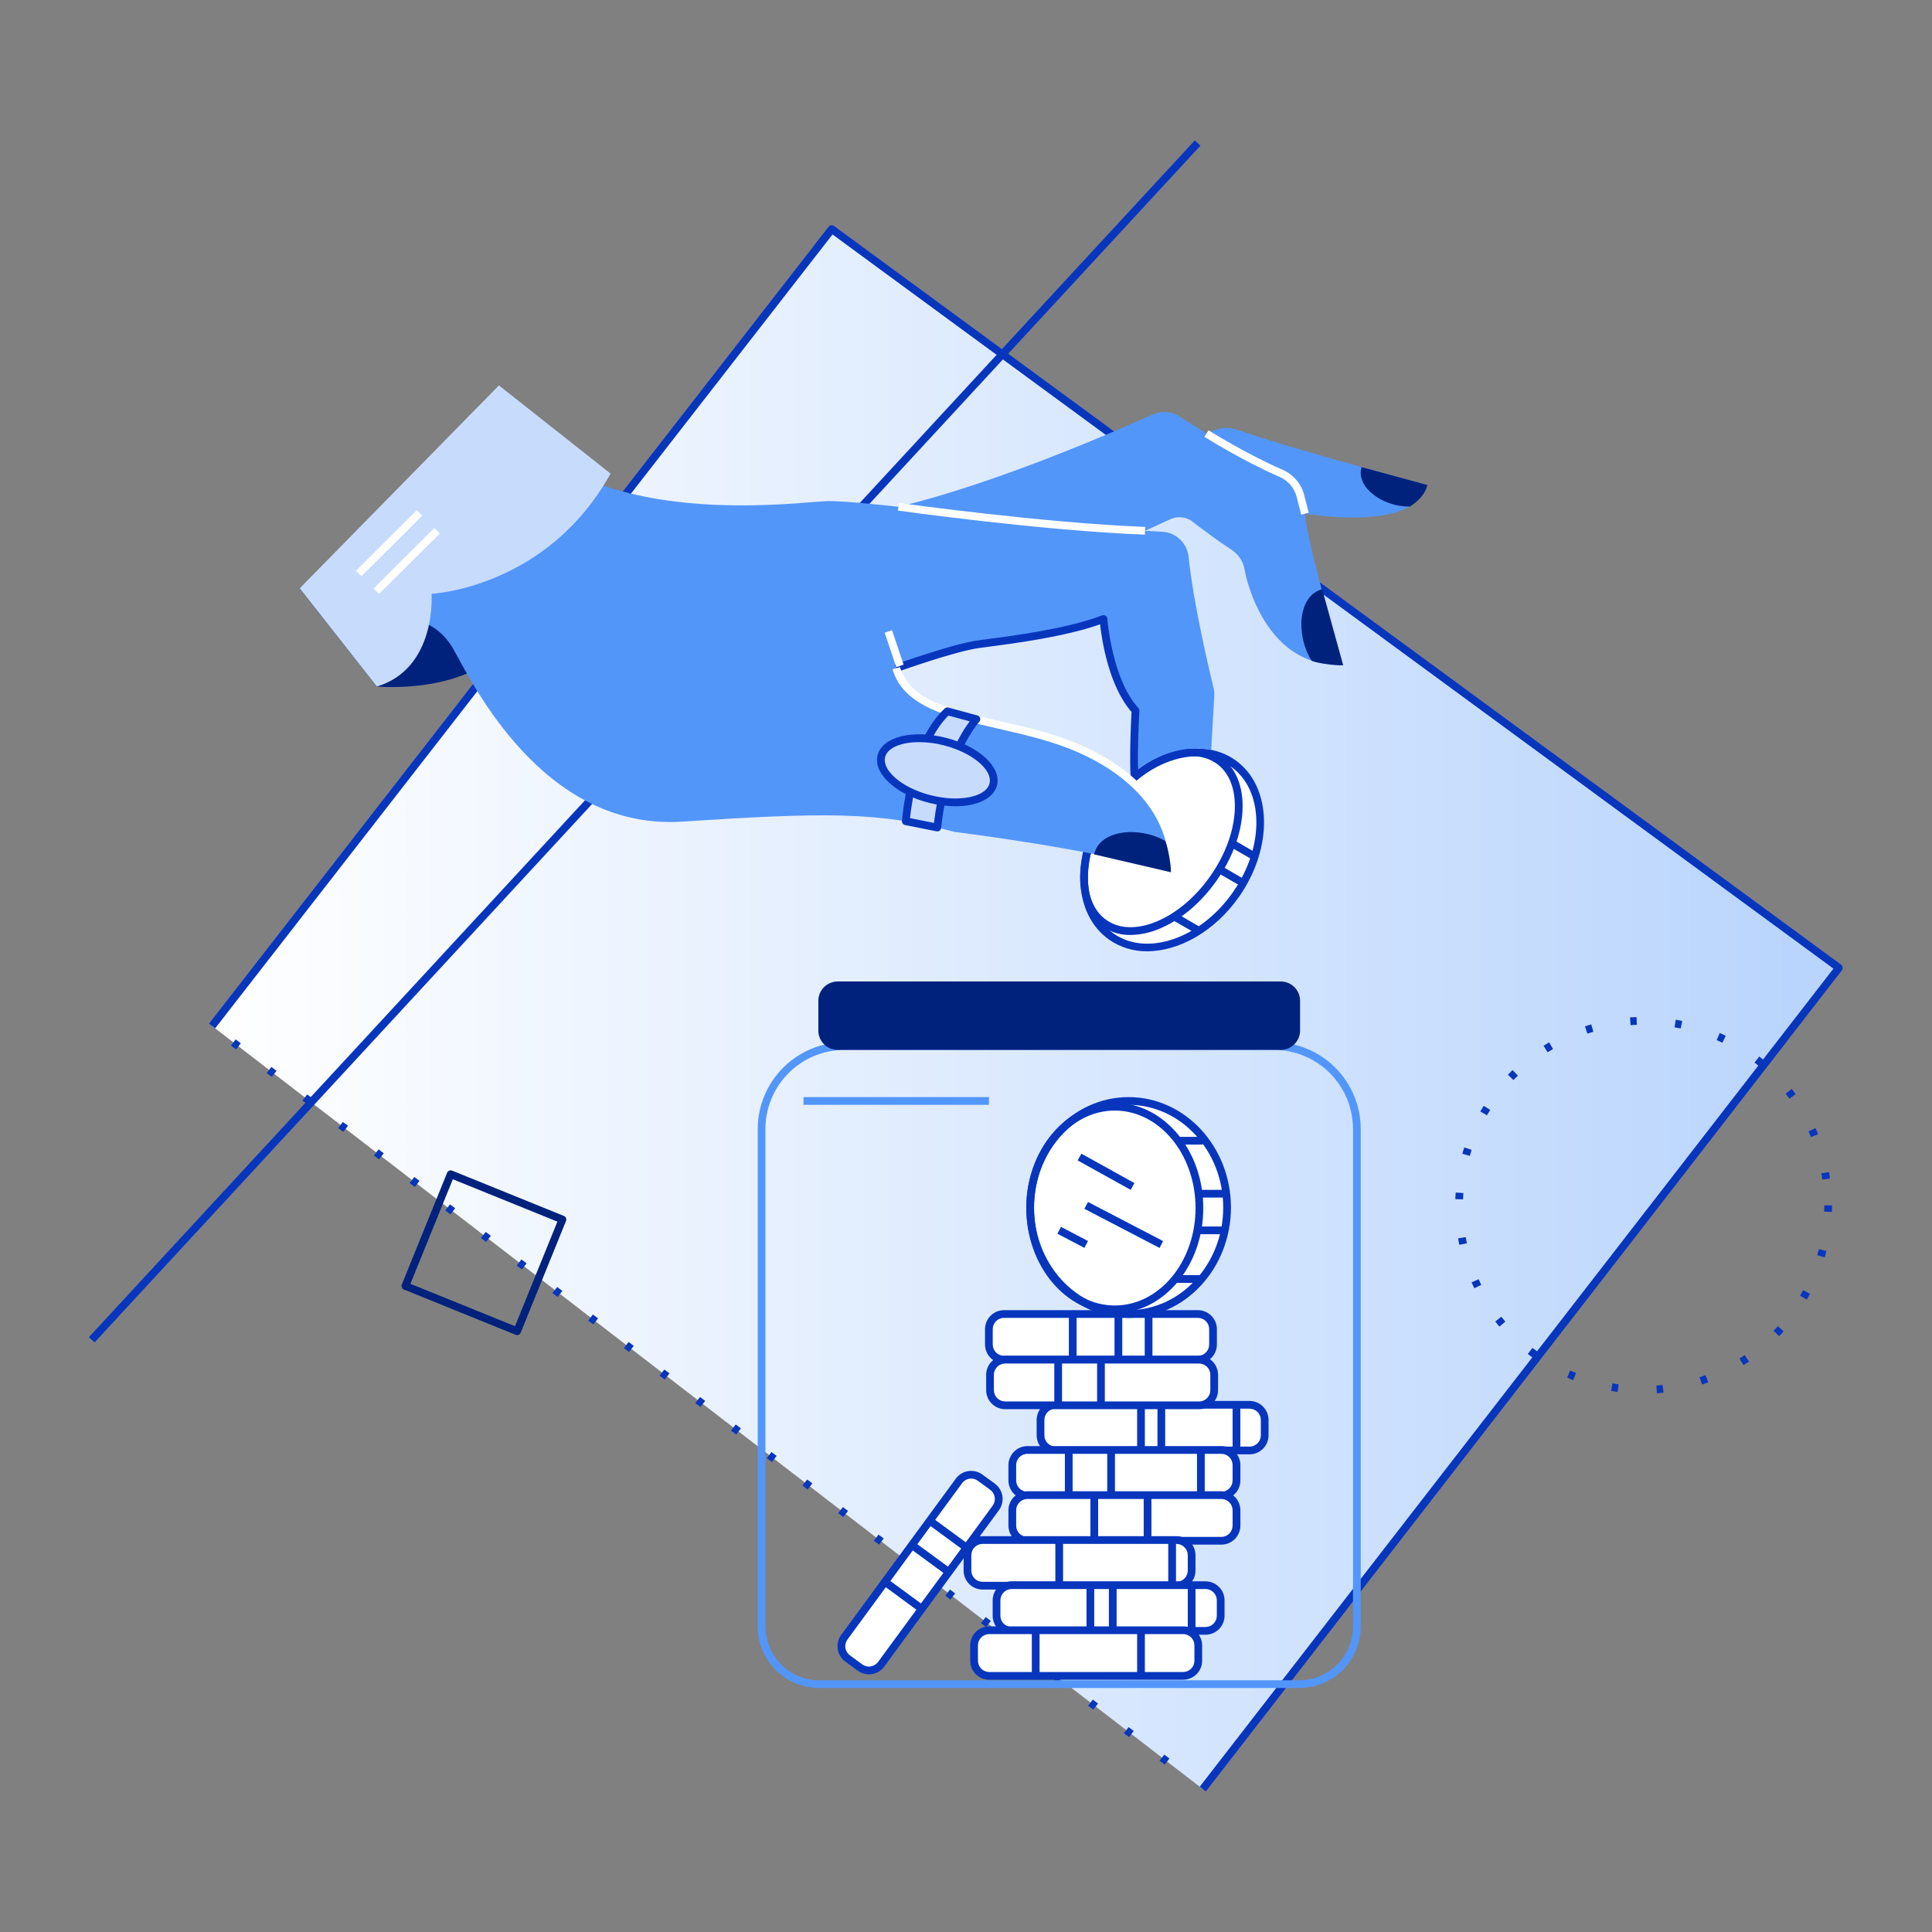 <?xml version="1.0" encoding="UTF-8"?> <svg xmlns="http://www.w3.org/2000/svg" width="1500" height="1500" viewBox="0 0 1500 1500" fill="none"><rect x="0" y="0" width="1500" height="1500" fill="#808080" stroke="none"/> <path d="M933.847 1389.01L164.677 796.572L645.727 177.862L1427.69 751.442L933.847 1389.01Z" fill="url(#paint0_linear_2901_1944)"></path> <path d="M959.523 694.469C985.585 657.304 984.557 611.64 957.227 592.475C929.897 573.309 886.614 587.901 860.553 625.066C834.491 662.231 835.519 707.896 862.849 727.061C890.179 746.226 933.461 731.634 959.523 694.469Z" fill="white"></path> <path d="M890.636 738.571C880.11 738.708 869.803 735.562 861.146 729.571C847.146 719.741 839.146 703.171 838.706 682.931C838.256 663.031 845.156 641.931 858.126 623.391C885.126 584.931 930.336 569.981 958.976 590.071C987.616 610.161 988.976 657.791 961.976 696.251C943.166 723.131 915.416 738.571 890.636 738.571ZM929.366 587.151C906.566 587.151 880.726 601.691 863.036 626.911C850.796 644.361 844.286 664.231 844.696 682.911C845.106 701.201 852.176 716.071 864.586 724.781C890.516 742.961 932.016 728.671 957.096 692.921C982.166 657.171 981.466 613.291 955.536 595.101C947.857 589.779 938.709 586.983 929.366 587.101V587.151Z" fill="#0736BD"></path> <path d="M877.726 725.912C869.837 726.048 862.1 723.72 855.596 719.251C843.916 711.061 837.916 696.431 838.696 678.061C839.456 660.181 846.576 640.772 858.756 623.412C870.936 606.052 886.756 592.731 903.306 585.931C920.306 578.931 936.116 579.601 947.796 587.791C959.476 595.981 965.476 610.611 964.696 628.981C963.936 646.861 956.806 666.271 944.626 683.631C932.446 700.991 916.626 714.311 900.076 721.111C893.009 724.149 885.418 725.779 877.726 725.912ZM925.636 587.142C918.734 587.271 911.924 588.745 905.586 591.481C890.086 597.851 875.196 610.412 863.666 626.852C852.136 643.292 845.396 661.561 844.666 678.311C843.976 694.571 849.076 707.311 859.016 714.311C868.956 721.311 882.726 721.722 897.776 715.532C913.286 709.162 928.166 696.592 939.696 680.162C951.226 663.722 957.966 645.442 958.696 628.702C959.386 612.442 954.296 599.702 944.346 592.702C938.838 588.95 932.299 587.007 925.636 587.142V587.142Z" fill="#0736BD"></path> <path d="M948.23 672.339L945.23 677.535L963.72 688.21L966.72 683.014L948.23 672.339Z" fill="#0736BD"></path> <path d="M913.891 709.405L910.891 714.602L929.38 725.277L932.38 720.08L913.891 709.405Z" fill="#0736BD"></path> <path d="M957.473 651.902L954.473 657.099L972.962 667.774L975.962 662.577L957.473 651.902Z" fill="#0736BD"></path> <path d="M936.217 1390.85L931.477 1387.18L1423.48 752.031L646.357 182.031L167.037 798.411L162.307 794.731L643.357 176.021C643.836 175.405 644.536 175 645.309 174.892C646.082 174.783 646.867 174.981 647.497 175.441L1429.5 749.021C1429.82 749.258 1430.09 749.557 1430.3 749.9C1430.51 750.244 1430.64 750.625 1430.7 751.021C1430.75 751.418 1430.73 751.821 1430.62 752.207C1430.52 752.593 1430.34 752.955 1430.1 753.271L936.217 1390.85Z" fill="#0736BD"></path> <path d="M904.287 1370.03L900.287 1367.03L903.947 1362.28L907.947 1365.28L904.287 1370.03ZM876.557 1348.68L872.557 1345.68L876.217 1340.92L880.217 1343.92L876.557 1348.68ZM848.827 1327.32L844.827 1324.32L848.487 1319.56L852.487 1322.62L848.827 1327.32ZM821.107 1305.96L817.107 1302.91L820.767 1298.16L824.767 1301.21L821.107 1305.96ZM793.377 1284.57L789.377 1281.57L793.037 1276.82L797.037 1279.82L793.377 1284.57ZM765.647 1263.22L761.647 1260.22L765.307 1255.46L769.307 1258.51L765.647 1263.22ZM737.917 1241.86L733.917 1238.86L737.577 1234.1L741.577 1237.16L737.917 1241.86ZM710.187 1220.57L706.187 1217.57L709.847 1212.82L713.847 1215.82L710.187 1220.57ZM682.457 1199.21L678.457 1196.21L682.117 1191.46L686.117 1194.46L682.457 1199.21ZM654.737 1177.86L650.737 1174.86L654.397 1170.1L658.397 1173.1L654.737 1177.86ZM627.037 1156.46L623.037 1153.41L626.697 1148.66L630.697 1151.71L627.037 1156.46ZM599.307 1135.1L595.307 1132.1L598.967 1127.35L602.967 1130.35L599.307 1135.1ZM571.577 1113.75L567.577 1110.69L571.237 1105.94L575.237 1108.99L571.577 1113.75ZM543.847 1092.39L539.847 1089.39L543.507 1084.63L547.507 1087.63L543.847 1092.39ZM516.117 1071.03L512.117 1068.03L515.777 1063.28L519.777 1066.28L516.117 1071.03ZM488.397 1049.67L484.397 1046.67L488.057 1041.92L492.057 1044.92L488.397 1049.67ZM460.667 1028.32L456.667 1025.32L460.327 1020.56L464.327 1023.56L460.667 1028.32ZM432.937 1006.96L428.937 1003.96L432.597 999.201L436.597 1002.26L432.937 1006.96ZM405.177 985.571L401.177 982.571L404.837 977.821L408.837 980.821L405.177 985.571ZM377.447 964.211L373.447 961.211L377.107 956.461L381.107 959.461L377.447 964.211ZM349.717 942.861L345.717 939.811L349.377 935.051L353.377 938.051L349.717 942.861ZM322.037 921.571L318.037 918.521L321.697 913.761L325.697 916.821L322.037 921.571ZM294.267 900.171L290.267 897.121L293.927 892.371L297.927 895.421L294.267 900.171ZM266.537 878.811L262.537 875.811L266.197 871.061L270.197 874.061L266.537 878.811ZM238.807 857.461L234.807 854.461L238.467 849.701L242.467 852.701L238.807 857.461ZM211.037 836.101L207.037 833.101L210.697 828.341L214.697 831.401L211.037 836.101ZM183.307 814.741L179.307 811.741L182.967 806.991L186.967 809.991L183.307 814.741Z" fill="#0736BD"></path> <path d="M1286.43 1081.73L1286.01 1075.73C1287.63 1075.62 1289.27 1075.48 1290.89 1075.31L1291.51 1081.31C1289.83 1081.46 1288.11 1081.57 1286.43 1081.73ZM1255.89 1080.73C1254.21 1080.5 1252.51 1080.23 1250.89 1079.94L1251.89 1074.03C1253.49 1074.31 1255.11 1074.56 1256.72 1074.79L1255.89 1080.73ZM1321.41 1074.96L1319.55 1069.26C1321.1 1068.75 1322.66 1068.26 1324.18 1067.66L1326.24 1073.3C1324.65 1073.85 1323.04 1074.41 1321.41 1074.93V1074.96ZM1221.41 1071.56C1219.83 1070.92 1218.24 1070.25 1216.69 1069.56L1219.13 1064.08C1220.62 1064.74 1222.13 1065.38 1223.65 1065.99L1221.41 1071.56ZM1353.66 1059.86L1350.47 1054.78C1351.85 1053.91 1353.23 1053.02 1354.56 1052.11L1357.92 1057.11C1356.57 1057.99 1355.14 1058.93 1353.7 1059.83L1353.66 1059.86ZM1190.22 1054.28C1188.85 1053.28 1187.48 1052.28 1186.14 1051.21L1189.83 1046.48C1191.11 1047.48 1192.43 1048.48 1193.75 1049.43L1190.22 1054.28ZM1381.32 1037.42L1377 1033.25C1378.13 1032.08 1379.26 1030.87 1380.34 1029.67L1384.8 1033.67C1383.71 1034.91 1382.54 1036.16 1381.36 1037.39L1381.32 1037.42ZM1164.13 1030C1163.04 1028.7 1161.95 1027.37 1160.92 1026L1165.64 1022.29C1166.64 1023.56 1167.64 1024.84 1168.72 1026.09L1164.13 1030ZM1402.78 1009L1397.58 1006C1398.4 1004.59 1399.2 1003.14 1399.96 1001.72L1405.26 1004.54C1404.5 1005.95 1403.67 1007.46 1402.82 1008.93L1402.78 1009ZM1144.67 1000.21C1143.92 998.681 1143.19 997.131 1142.5 995.601L1147.98 993.151C1148.64 994.611 1149.33 996.151 1150.05 997.561L1144.67 1000.21ZM1416.67 976.211L1410.9 974.561C1411.35 973.011 1411.77 971.421 1412.16 969.831L1417.99 971.281C1417.66 972.851 1417.21 974.511 1416.75 976.121L1416.67 976.211ZM1133.04 966.471C1132.68 964.801 1132.35 963.111 1132.04 961.471L1137.95 960.471C1138.23 962.061 1138.55 963.671 1138.89 965.281L1133.04 966.471ZM1422.27 940.921L1416.27 940.711C1416.33 939.111 1416.35 937.461 1416.35 935.821H1422.35C1422.37 937.571 1422.34 939.251 1422.29 940.921H1422.27ZM1135.9 931.171L1129.9 930.981C1129.96 929.281 1130.04 927.561 1130.16 925.881L1136.16 926.281C1136.04 927.901 1135.97 929.571 1135.92 931.171H1135.9ZM1414.9 915.801C1414.67 914.201 1414.41 912.581 1414.12 910.971L1420.03 909.971C1420.33 911.641 1420.6 913.331 1420.84 914.971L1414.9 915.801ZM1141.11 897.411L1135.34 895.771C1135.8 894.131 1136.34 892.491 1136.82 890.881L1142.53 892.731C1142.09 894.271 1141.61 895.841 1141.17 897.411H1141.11ZM1406.04 882.831C1405.43 881.341 1404.78 879.831 1404.12 878.341L1409.59 875.881C1410.28 877.431 1410.96 879.001 1411.59 880.561L1406.04 882.831ZM1154.49 865.931L1149.29 862.931C1150.12 861.481 1151.01 860.001 1151.91 858.541L1157.01 861.711C1156.12 863.121 1155.27 864.571 1154.47 865.931H1154.49ZM1389.36 853.021C1388.36 851.721 1387.36 850.411 1386.36 849.131L1391.08 845.421C1392.08 846.751 1393.16 848.121 1394.16 849.481L1389.36 853.021ZM1175.04 838.571L1170.72 834.411C1171.89 833.191 1173.1 831.981 1174.32 830.791L1178.5 835.101C1177.29 836.261 1176.13 837.431 1175.04 838.571ZM1366.04 828.071C1364.79 827.071 1363.51 826.001 1362.23 825.001L1365.91 820.271C1367.25 821.271 1368.59 822.381 1369.91 823.471L1366.04 828.071ZM1201.59 816.991L1198.4 811.911C1199.83 811.011 1201.3 810.121 1202.76 809.271L1205.76 814.461C1204.29 815.301 1202.88 816.151 1201.5 817.021L1201.59 816.991ZM1337.25 809.571C1335.78 808.851 1334.25 808.161 1332.8 807.501L1335.23 802.021C1336.78 802.701 1338.34 803.431 1339.87 804.171L1337.25 809.571ZM1232.42 802.511L1230.56 796.811C1232.16 796.281 1233.8 795.811 1235.43 795.311L1237.1 801.071C1235.54 801.501 1233.96 801.991 1232.42 802.491V802.511ZM1304.9 798.511C1303.32 798.181 1301.7 797.871 1300.09 797.601L1301.09 791.681C1302.77 791.971 1304.46 792.301 1306.09 792.681L1304.9 798.511ZM1265.95 795.921L1265.53 789.921C1267.21 789.801 1268.93 789.711 1270.62 789.651L1270.84 795.651C1269.22 795.711 1267.57 795.801 1265.95 795.921Z" fill="#0736BD"></path> <path d="M927.629 109L69 1038.19L73.407 1042.26L932.036 113.072L927.629 109Z" fill="#0736BD"></path> <path d="M232.706 456.772L292.566 533.012C292.566 533.012 371.366 540.572 399.366 492.132L347.366 384.572L232.706 456.772Z" fill="#01227C"></path> <path d="M317.146 480.571C317.146 480.571 338.476 480.571 351.816 503.681C365.156 526.791 420.257 645.012 529.596 637.902C638.936 630.792 682.476 629.902 741.146 645.902C741.146 645.902 848.846 659.092 909.146 677.212C909.146 677.212 921.687 618.351 838.417 581.431C782.357 556.571 708.297 561.431 695.857 518.791C695.857 518.791 740.297 502.791 759.857 500.131C779.417 497.471 826.517 492.131 856.747 480.571C856.747 480.571 860.296 528.571 881.636 551.681C881.636 551.681 879.776 579.082 880.636 599.532C880.636 599.532 907.636 575.532 940.396 582.332L942.747 540.331C942.869 538.185 942.674 536.031 942.167 533.941C938.947 520.771 926.586 468.762 922.786 432.242C922.257 427.124 919.922 422.363 916.2 418.811C912.478 415.26 907.613 413.15 902.477 412.862L889.036 412.091L908.687 403.091C911.482 401.808 914.576 401.317 917.631 401.669C920.687 402.022 923.587 403.205 926.016 405.091C933.296 410.741 944.687 419.301 956.297 426.931C958.913 428.655 961.149 430.895 962.869 433.514C964.588 436.133 965.755 439.076 966.297 442.161C969.807 462.251 989.566 519.831 1042.4 515.571C1042.4 515.571 1014.9 422.791 1013.12 398.791C1013.12 398.791 1099.71 413.901 1107.4 376.351C1107.4 376.351 1002.4 348.401 960.547 333.631C954.764 331.588 948.433 331.741 942.756 334.061L936.706 336.571L915.256 323.091C912.296 321.229 908.921 320.127 905.431 319.884C901.942 319.642 898.446 320.266 895.256 321.701C864.596 335.471 771.437 375.902 697.557 393.462C697.557 393.462 658.436 389.011 643.326 389.011C628.216 389.011 526.887 404.131 451.327 370.351C451.367 370.351 358.036 359.681 317.146 480.571Z" fill="#5396FA"></path> <path d="M401.497 1036.57C401.11 1036.57 400.726 1036.5 400.367 1036.35L313.627 1001.18C313.262 1001.03 312.93 1000.81 312.649 1000.54C312.368 1000.26 312.145 999.931 311.992 999.568C311.839 999.205 311.758 998.815 311.756 998.421C311.753 998.027 311.829 997.636 311.977 997.271L347.137 910.531C347.285 910.166 347.504 909.834 347.781 909.553C348.058 909.273 348.387 909.049 348.75 908.896C349.113 908.743 349.503 908.663 349.897 908.66C350.291 908.658 350.682 908.733 351.047 908.881L437.787 944.041C438.153 944.189 438.486 944.407 438.768 944.683C439.05 944.959 439.274 945.289 439.428 945.652C439.582 946.015 439.663 946.405 439.667 946.8C439.67 947.194 439.595 947.586 439.447 947.951L404.277 1034.69C404.054 1035.25 403.67 1035.72 403.174 1036.06C402.679 1036.39 402.095 1036.57 401.497 1036.57ZM318.657 996.751L399.847 1029.66L432.757 948.481L351.577 915.571L318.657 996.751Z" fill="#01227C"></path> <path d="M930.047 1020.19H779.527C773.032 1020.19 767.767 1025.46 767.767 1031.95V1043.88C767.767 1050.38 773.032 1055.64 779.527 1055.64H930.047C936.542 1055.64 941.807 1050.38 941.807 1043.88V1031.95C941.807 1025.46 936.542 1020.19 930.047 1020.19Z" fill="white"></path> <path d="M930.037 1058.64H779.527C775.614 1058.64 771.862 1057.08 769.096 1054.31C766.329 1051.55 764.772 1047.79 764.767 1043.88V1031.95C764.772 1028.04 766.329 1024.29 769.096 1021.52C771.862 1018.75 775.614 1017.2 779.527 1017.19H930.037C933.95 1017.2 937.701 1018.75 940.468 1021.52C943.235 1024.29 944.791 1028.04 944.797 1031.95V1043.88C944.791 1047.79 943.235 1051.55 940.468 1054.31C937.701 1057.08 933.95 1058.64 930.037 1058.64ZM779.517 1023.19C777.194 1023.19 774.968 1024.12 773.325 1025.76C771.683 1027.4 770.759 1029.63 770.757 1031.95V1043.88C770.759 1046.2 771.683 1048.43 773.325 1050.07C774.968 1051.71 777.194 1052.64 779.517 1052.64H930.037C932.359 1052.64 934.586 1051.71 936.228 1050.07C937.87 1048.43 938.794 1046.2 938.797 1043.88V1031.95C938.794 1029.63 937.87 1027.4 936.228 1025.76C934.586 1024.12 932.359 1023.19 930.037 1023.19H779.517Z" fill="#0736BD"></path> <path d="M835.866 1020.19H829.866V1053.06H835.866V1020.19Z" fill="#0736BD"></path> <path d="M871.316 1020.19H865.316V1053.06H871.316V1020.19Z" fill="#0736BD"></path> <path d="M894.757 1020.43H888.757V1053.99H894.757V1020.43Z" fill="#0736BD"></path> <path d="M744.524 1149.77L655.498 1271.14C651.657 1276.38 652.788 1283.74 658.026 1287.58L667.645 1294.64C672.882 1298.48 680.242 1297.35 684.083 1292.11L773.108 1170.74C776.95 1165.5 775.818 1158.14 770.581 1154.3L760.962 1147.25C755.724 1143.41 748.365 1144.54 744.524 1149.77Z" fill="white"></path> <path d="M674.577 1299.93C671.446 1299.93 668.399 1298.93 665.877 1297.07L656.257 1290.01C654.693 1288.87 653.371 1287.42 652.365 1285.77C651.359 1284.11 650.69 1282.27 650.396 1280.35C650.101 1278.44 650.187 1276.48 650.649 1274.6C651.111 1272.72 651.939 1270.94 653.087 1269.38L742.087 1148.01C744.406 1144.86 747.882 1142.75 751.751 1142.16C755.621 1141.56 759.568 1142.53 762.727 1144.84L772.347 1151.84C773.923 1152.99 775.257 1154.44 776.271 1156.1C777.285 1157.77 777.96 1159.62 778.256 1161.54C778.553 1163.47 778.465 1165.44 777.998 1167.33C777.532 1169.22 776.695 1171 775.537 1172.57L686.537 1293.94C685.155 1295.8 683.356 1297.32 681.284 1298.36C679.213 1299.4 676.926 1299.94 674.607 1299.94L674.577 1299.93ZM754.037 1147.98C752.658 1147.98 751.299 1148.3 750.068 1148.92C748.838 1149.55 747.772 1150.45 746.957 1151.56L657.957 1272.93C657.275 1273.86 656.782 1274.91 656.507 1276.03C656.232 1277.14 656.181 1278.3 656.355 1279.44C656.53 1280.58 656.927 1281.67 657.525 1282.65C658.122 1283.64 658.908 1284.49 659.837 1285.17L669.457 1292.23C671.332 1293.6 673.674 1294.17 675.97 1293.82C678.266 1293.47 680.329 1292.22 681.707 1290.35L770.707 1168.98C772.078 1167.11 772.65 1164.76 772.297 1162.47C771.945 1160.17 770.697 1158.11 768.827 1156.73L759.207 1149.67C757.708 1148.57 755.896 1147.98 754.037 1147.98V1147.98Z" fill="#0736BD"></path> <path d="M688.831 1225.7L685.282 1230.54L711.787 1249.98L715.335 1245.14L688.831 1225.7Z" fill="#0736BD"></path> <path d="M709.799 1197.14L706.25 1201.98L732.754 1221.42L736.303 1216.58L709.799 1197.14Z" fill="#0736BD"></path> <path d="M723.853 1178.39L720.305 1183.23L747.366 1203.07L750.914 1198.24L723.853 1178.39Z" fill="#0736BD"></path> <path d="M970.136 1090.69H819.616C813.122 1090.69 807.856 1095.96 807.856 1102.45V1114.38C807.856 1120.88 813.122 1126.14 819.616 1126.14H970.136C976.631 1126.14 981.896 1120.88 981.896 1114.38V1102.45C981.896 1095.96 976.631 1090.69 970.136 1090.69Z" fill="white"></path> <path d="M970.136 1129.14H819.616C815.703 1129.14 811.952 1127.58 809.185 1124.81C806.418 1122.05 804.862 1118.29 804.856 1114.38V1102.45C804.862 1098.54 806.418 1094.79 809.185 1092.02C811.952 1089.25 815.703 1087.7 819.616 1087.69H970.136C974.049 1087.7 977.801 1089.25 980.568 1092.02C983.334 1094.79 984.891 1098.54 984.896 1102.45V1114.38C984.891 1118.29 983.334 1122.05 980.568 1124.81C977.801 1127.58 974.049 1129.14 970.136 1129.14V1129.14ZM819.616 1093.69C817.294 1093.69 815.067 1094.62 813.425 1096.26C811.783 1097.9 810.859 1100.13 810.856 1102.45V1114.38C810.859 1116.7 811.783 1118.93 813.425 1120.57C815.067 1122.21 817.294 1123.14 819.616 1123.14H970.136C972.459 1123.14 974.686 1122.21 976.328 1120.57C977.97 1118.93 978.894 1116.7 978.896 1114.38V1102.45C978.894 1100.13 977.97 1097.9 976.328 1096.26C974.686 1094.62 972.459 1093.69 970.136 1093.69H819.616Z" fill="#0736BD"></path> <path d="M904.646 1090.69H898.646V1123.56H904.646V1090.69Z" fill="#0736BD"></path> <path d="M888.866 1090.69H882.866V1123.56H888.866V1090.69Z" fill="#0736BD"></path> <path d="M948.226 1125.74H797.706C791.211 1125.74 785.946 1131.01 785.946 1137.5V1149.43C785.946 1155.93 791.211 1161.19 797.706 1161.19H948.226C954.721 1161.19 959.986 1155.93 959.986 1149.43V1137.5C959.986 1131.01 954.721 1125.74 948.226 1125.74Z" fill="white"></path> <path d="M948.226 1164.19H797.706C793.793 1164.19 790.042 1162.63 787.275 1159.86C784.508 1157.1 782.952 1153.34 782.946 1149.43V1137.5C782.952 1133.59 784.508 1129.84 787.275 1127.07C790.042 1124.3 793.793 1122.75 797.706 1122.74H948.226C950.168 1122.74 952.092 1123.12 953.887 1123.86C955.682 1124.6 957.314 1125.68 958.69 1127.05C960.065 1128.42 961.157 1130.05 961.903 1131.84C962.648 1133.64 963.034 1135.56 963.036 1137.5V1149.43C963.034 1151.37 962.648 1153.3 961.903 1155.09C961.157 1156.88 960.065 1158.51 958.69 1159.88C957.314 1161.25 955.682 1162.34 953.887 1163.08C952.092 1163.82 950.168 1164.2 948.226 1164.19V1164.19ZM797.706 1128.74C795.384 1128.74 793.157 1129.67 791.515 1131.31C789.873 1132.95 788.949 1135.18 788.946 1137.5V1149.43C788.949 1151.75 789.873 1153.98 791.515 1155.62C793.157 1157.27 795.384 1158.19 797.706 1158.19H948.226C950.549 1158.19 952.775 1157.27 954.418 1155.62C956.06 1153.98 956.984 1151.75 956.986 1149.43V1137.5C956.984 1135.18 956.06 1132.95 954.418 1131.31C952.775 1129.67 950.549 1128.74 948.226 1128.74H797.706Z" fill="#0736BD"></path> <path d="M832.776 1125.74H826.776V1158.61H832.776V1125.74Z" fill="#0736BD"></path> <path d="M865.646 1125.74H859.646V1158.61H865.646V1125.74Z" fill="#0736BD"></path> <path d="M935.347 1128.19H929.347V1161.75H935.347V1128.19Z" fill="#0736BD"></path> <path d="M948.226 1160.79H797.706C791.211 1160.79 785.946 1166.06 785.946 1172.55V1184.48C785.946 1190.98 791.211 1196.24 797.706 1196.24H948.226C954.721 1196.24 959.986 1190.98 959.986 1184.48V1172.55C959.986 1166.06 954.721 1160.79 948.226 1160.79Z" fill="white"></path> <path d="M948.226 1199.24H797.706C793.793 1199.24 790.042 1197.68 787.275 1194.91C784.508 1192.15 782.952 1188.39 782.946 1184.48V1172.57C782.952 1168.66 784.508 1164.91 787.275 1162.14C790.042 1159.37 793.793 1157.82 797.706 1157.81H948.226C950.168 1157.81 952.092 1158.19 953.887 1158.93C955.682 1159.67 957.314 1160.75 958.69 1162.12C960.065 1163.49 961.157 1165.12 961.903 1166.91C962.648 1168.71 963.034 1170.63 963.036 1172.57V1184.5C963.026 1188.42 961.46 1192.17 958.683 1194.94C955.905 1197.7 952.144 1199.25 948.226 1199.24ZM797.706 1163.79C795.384 1163.79 793.157 1164.72 791.515 1166.36C789.873 1168 788.949 1170.23 788.946 1172.55V1184.48C788.949 1186.8 789.873 1189.03 791.515 1190.67C793.157 1192.32 795.384 1193.24 797.706 1193.24H948.226C950.549 1193.24 952.775 1192.32 954.418 1190.67C956.06 1189.03 956.984 1186.8 956.986 1184.48V1172.57C956.984 1170.25 956.06 1168.02 954.418 1166.38C952.775 1164.74 950.549 1163.81 948.226 1163.81L797.706 1163.79Z" fill="#0736BD"></path> <path d="M852.597 1162H846.597V1194.87H852.597V1162Z" fill="#0736BD"></path> <path d="M893.967 1162H887.967V1194.87H893.967V1162Z" fill="#0736BD"></path> <path d="M913.417 1195.68H762.897C756.402 1195.68 751.137 1200.95 751.137 1207.44V1219.37C751.137 1225.87 756.402 1231.13 762.897 1231.13H913.417C919.912 1231.13 925.177 1225.87 925.177 1219.37V1207.44C925.177 1200.95 919.912 1195.68 913.417 1195.68Z" fill="white"></path> <path d="M913.417 1234.13H762.897C758.984 1234.13 755.233 1232.57 752.466 1229.8C749.699 1227.04 748.142 1223.28 748.137 1219.37V1207.44C748.142 1203.53 749.699 1199.78 752.466 1197.01C755.233 1194.24 758.984 1192.69 762.897 1192.68H913.417C917.33 1192.69 921.081 1194.24 923.848 1197.01C926.615 1199.78 928.171 1203.53 928.177 1207.44V1219.37C928.171 1223.28 926.615 1227.04 923.848 1229.8C921.081 1232.57 917.33 1234.13 913.417 1234.13ZM762.897 1198.68C760.574 1198.68 758.348 1199.61 756.705 1201.25C755.063 1202.89 754.139 1205.12 754.137 1207.44V1219.37C754.139 1221.69 755.063 1223.92 756.705 1225.56C758.348 1227.21 760.574 1228.13 762.897 1228.13H913.417C915.739 1228.13 917.966 1227.21 919.608 1225.56C921.25 1223.92 922.174 1221.69 922.177 1219.37V1207.44C922.174 1205.12 921.25 1202.89 919.608 1201.25C917.966 1199.61 915.739 1198.68 913.417 1198.68H762.897Z" fill="#0736BD"></path> <path d="M825.366 1196.97H819.366V1229.84H825.366V1196.97Z" fill="#0736BD"></path> <path d="M913.036 1196.97H907.036V1229.84H913.036V1196.97Z" fill="#0736BD"></path> <path d="M935.976 1230.73H785.456C778.961 1230.73 773.696 1236 773.696 1242.49V1254.42C773.696 1260.92 778.961 1266.18 785.456 1266.18H935.976C942.471 1266.18 947.736 1260.92 947.736 1254.42V1242.49C947.736 1236 942.471 1230.73 935.976 1230.73Z" fill="white"></path> <path d="M935.976 1269.18H785.456C781.543 1269.18 777.792 1267.62 775.025 1264.85C772.258 1262.09 770.702 1258.33 770.696 1254.42V1242.49C770.702 1238.58 772.258 1234.83 775.025 1232.06C777.792 1229.29 781.543 1227.74 785.456 1227.73H935.976C939.889 1227.74 943.64 1229.29 946.407 1232.06C949.174 1234.83 950.731 1238.58 950.736 1242.49V1254.42C950.731 1258.33 949.174 1262.09 946.407 1264.85C943.64 1267.62 939.889 1269.18 935.976 1269.18V1269.18ZM785.456 1233.73C783.134 1233.73 780.907 1234.66 779.265 1236.3C777.623 1237.94 776.699 1240.17 776.696 1242.49V1254.42C776.699 1256.74 777.623 1258.97 779.265 1260.61C780.907 1262.26 783.134 1263.18 785.456 1263.18H935.976C938.299 1263.18 940.525 1262.26 942.168 1260.61C943.81 1258.97 944.734 1256.74 944.736 1254.42V1242.49C944.734 1240.17 943.81 1237.94 942.168 1236.3C940.525 1234.66 938.299 1233.73 935.976 1233.73H785.456Z" fill="#0736BD"></path> <path d="M849.566 1232.37H843.566V1265.24H849.566V1232.37Z" fill="#0736BD"></path> <path d="M866.937 1230.73H860.937V1263.6H866.937V1230.73Z" fill="#0736BD"></path> <path d="M962.986 1093.31H956.986V1123.53H962.986V1093.31Z" fill="#0736BD"></path> <path d="M918.566 1265.7H768.046C761.551 1265.7 756.286 1270.97 756.286 1277.46V1289.39C756.286 1295.89 761.551 1301.15 768.046 1301.15H918.566C925.061 1301.15 930.326 1295.89 930.326 1289.39V1277.46C930.326 1270.97 925.061 1265.7 918.566 1265.7Z" fill="white"></path> <path d="M918.567 1304.15H768.037C764.122 1304.15 760.368 1302.59 757.599 1299.83C754.83 1297.06 753.272 1293.31 753.267 1289.39V1277.46C753.272 1273.55 754.83 1269.79 757.599 1267.03C760.368 1264.26 764.122 1262.7 768.037 1262.7H918.567C922.481 1262.7 926.235 1264.26 929.004 1267.03C931.773 1269.79 933.331 1273.55 933.337 1277.46V1289.39C933.331 1293.31 931.773 1297.06 929.004 1299.83C926.235 1302.59 922.481 1304.15 918.567 1304.15V1304.15ZM768.037 1268.7C765.712 1268.7 763.483 1269.62 761.839 1271.27C760.194 1272.91 759.269 1275.14 759.267 1277.46V1289.39C759.269 1291.72 760.194 1293.94 761.839 1295.59C763.483 1297.23 765.712 1298.15 768.037 1298.15H918.567C920.891 1298.15 923.12 1297.23 924.764 1295.59C926.409 1293.94 927.334 1291.72 927.337 1289.39V1277.46C927.334 1275.14 926.409 1272.91 924.764 1271.27C923.12 1269.62 920.891 1268.7 918.567 1268.7H768.037Z" fill="#0736BD"></path> <path d="M807.116 1265.7H801.116V1298.57H807.116V1265.7Z" fill="#0736BD"></path> <path d="M888.866 1265.62H882.866V1298.49H888.866V1265.62Z" fill="#0736BD"></path> <path d="M928.177 1231.13H922.177V1265.01H928.177V1231.13Z" fill="#0736BD"></path> <path d="M930.936 1055.64H780.416C773.921 1055.64 768.656 1060.91 768.656 1067.4V1079.33C768.656 1085.83 773.921 1091.09 780.416 1091.09H930.936C937.431 1091.09 942.696 1085.83 942.696 1079.33V1067.4C942.696 1060.91 937.431 1055.64 930.936 1055.64Z" fill="white"></path> <path d="M930.936 1094.09H780.416C776.503 1094.09 772.752 1092.53 769.985 1089.76C767.218 1087 765.662 1083.24 765.656 1079.33V1067.4C765.662 1063.49 767.218 1059.74 769.985 1056.97C772.752 1054.2 776.503 1052.65 780.416 1052.64H930.936C934.849 1052.65 938.6 1054.2 941.367 1056.97C944.134 1059.74 945.691 1063.49 945.696 1067.4V1079.33C945.691 1083.24 944.134 1087 941.367 1089.76C938.6 1092.53 934.849 1094.09 930.936 1094.09V1094.09ZM780.416 1058.64C778.094 1058.64 775.867 1059.57 774.225 1061.21C772.583 1062.85 771.659 1065.08 771.656 1067.4V1079.33C771.659 1081.65 772.583 1083.88 774.225 1085.52C775.867 1087.17 778.094 1088.09 780.416 1088.09H930.936C933.259 1088.09 935.485 1087.17 937.128 1085.52C938.77 1083.88 939.694 1081.65 939.696 1079.33V1067.4C939.694 1065.08 938.77 1062.85 937.128 1061.21C935.485 1059.57 933.259 1058.64 930.936 1058.64H780.416Z" fill="#0736BD"></path> <path d="M824.557 1055.64H818.557V1088.51H824.557V1055.64Z" fill="#0736BD"></path> <path d="M857.786 1055.64H851.786V1088.51H857.786V1055.64Z" fill="#0736BD"></path> <path d="M1008.74 1310.57H636.037C623.379 1310.56 611.244 1305.52 602.294 1296.57C593.344 1287.62 588.31 1275.49 588.297 1262.83V876.571C588.318 858.695 595.429 841.557 608.071 828.918C620.712 816.279 637.851 809.17 655.727 809.151H989.037C1006.92 809.165 1024.06 816.271 1036.7 828.912C1049.35 841.552 1056.46 858.693 1056.48 876.571V1262.81C1056.47 1275.47 1051.44 1287.61 1042.49 1296.57C1033.54 1305.52 1021.4 1310.56 1008.74 1310.57V1310.57ZM655.687 815.131C639.398 815.147 623.781 821.626 612.263 833.145C600.746 844.664 594.27 860.282 594.257 876.571V1262.81C594.265 1273.89 598.67 1284.51 606.504 1292.34C614.338 1300.17 624.96 1304.57 636.037 1304.57H1008.74C1019.8 1304.56 1030.41 1300.16 1038.24 1292.33C1046.07 1284.51 1050.47 1273.9 1050.48 1262.83V876.571C1050.46 860.281 1043.99 844.661 1032.47 833.141C1020.95 821.622 1005.33 815.145 989.037 815.131H655.687Z" fill="#5396FA"></path> <path d="M994.366 765.012H650.366C643.739 765.012 638.366 770.384 638.366 777.012V800.122C638.366 806.749 643.739 812.122 650.366 812.122H994.366C1000.99 812.122 1006.37 806.749 1006.37 800.122V777.012C1006.37 770.384 1000.99 765.012 994.366 765.012Z" fill="#01227C"></path> <path d="M994.366 815.132H650.366C646.388 815.132 642.573 813.551 639.76 810.738C636.947 807.925 635.366 804.11 635.366 800.132V777.012C635.366 773.033 636.947 769.218 639.76 766.405C642.573 763.592 646.388 762.012 650.366 762.012H994.366C998.344 762.012 1002.16 763.592 1004.97 766.405C1007.79 769.218 1009.37 773.033 1009.37 777.012V800.132C1009.37 804.11 1007.79 807.925 1004.97 810.738C1002.16 813.551 998.344 815.132 994.366 815.132V815.132ZM650.366 768.012C647.979 768.012 645.69 768.96 644.002 770.648C642.314 772.336 641.366 774.625 641.366 777.012V800.132C641.366 802.519 642.314 804.808 644.002 806.496C645.69 808.183 647.979 809.132 650.366 809.132H994.366C996.753 809.132 999.042 808.183 1000.73 806.496C1002.42 804.808 1003.37 802.519 1003.37 800.132V777.012C1003.37 774.625 1002.42 772.336 1000.73 770.648C999.042 768.96 996.753 768.012 994.366 768.012H650.366Z" fill="#01227C"></path> <path d="M876.256 1020.19C918.473 1020.19 952.696 983.165 952.696 937.492C952.696 891.818 918.473 854.792 876.256 854.792C834.04 854.792 799.816 891.818 799.816 937.492C799.816 983.165 834.04 1020.19 876.256 1020.19Z" fill="white"></path> <path d="M876.256 1023.19C832.456 1023.19 796.816 984.742 796.816 937.492C796.816 890.242 832.456 851.792 876.256 851.792C920.056 851.792 955.706 890.242 955.706 937.492C955.706 984.742 920.036 1023.19 876.256 1023.19ZM876.256 857.792C835.766 857.792 802.816 893.542 802.816 937.492C802.816 981.442 835.816 1017.19 876.256 1017.19C916.696 1017.19 949.706 981.442 949.706 937.492C949.706 893.542 916.756 857.792 876.256 857.792V857.792Z" fill="#0736BD"></path> <path d="M865.526 1019.57C827.636 1019.57 796.816 982.931 796.816 937.901C796.816 892.871 827.636 856.241 865.526 856.241C903.416 856.241 934.226 892.871 934.226 937.901C934.226 982.931 903.406 1019.57 865.526 1019.57ZM865.526 862.241C830.946 862.241 802.816 896.181 802.816 937.901C802.816 979.621 830.946 1013.57 865.526 1013.57C900.106 1013.57 928.226 979.631 928.226 937.901C928.226 896.171 900.096 862.241 865.526 862.241Z" fill="#0736BD"></path> <path d="M952.697 952.241H931.227V958.241H952.697V952.241Z" fill="#0736BD"></path> <path d="M952.546 923.792H931.066V929.792H952.546V923.792Z" fill="#0736BD"></path> <path d="M933.847 882.662H914.637V888.662H933.847V882.662Z" fill="#0736BD"></path> <path d="M931.236 990.012H912.026V996.012H931.236V990.012Z" fill="#0736BD"></path> <path d="M767.797 851.792H623.837V857.792H767.797V851.792Z" fill="#5396FA"></path> <path d="M877.706 601.571C876.926 583.571 878.196 558.571 878.526 552.741C860.796 532.581 855.426 496.661 854.096 484.741C826.726 494.371 788.096 499.441 766.966 502.221L760.216 503.121C741.216 505.711 697.276 521.481 696.826 521.641L694.826 515.991C696.656 515.331 739.826 499.851 759.436 497.171L766.216 496.271C788.096 493.401 828.836 488.041 855.666 477.791C856.102 477.626 856.57 477.564 857.033 477.611C857.497 477.658 857.943 477.812 858.336 478.061C858.732 478.311 859.064 478.65 859.305 479.051C859.547 479.453 859.691 479.905 859.726 480.371C859.726 480.841 863.456 527.601 883.826 549.671C884.1 549.968 884.311 550.316 884.446 550.696C884.582 551.076 884.64 551.479 884.616 551.881C884.616 552.171 882.856 581.301 883.726 601.351L877.706 601.571Z" fill="#0736BD"></path> <path d="M913.036 680.821L907.136 679.711L910.086 680.261L907.136 679.721C907.136 679.571 909.786 664.551 902.536 645.411C892.926 620.041 870.326 598.871 837.176 584.171C817.576 575.481 795.866 570.501 774.876 565.691C737.126 557.041 701.476 548.871 692.956 519.631L698.716 517.951C706.256 543.811 738.716 551.241 776.216 559.841C797.486 564.721 819.476 569.761 839.606 578.691C883.606 598.181 901.216 624.771 908.276 643.691C915.976 664.281 913.136 680.151 913.036 680.821Z" fill="white"></path> <path d="M692.555 489.324L686.855 491.244L695.851 517.949L701.551 516.029L692.555 489.324Z" fill="white"></path> <path d="M888.907 415.091C809.437 412.091 698.287 396.591 697.177 396.431L698.007 390.491C699.117 390.641 810.007 406.061 889.137 409.091L888.907 415.091Z" fill="white"></path> <path d="M1010.24 399.572L1006.76 385.852C1005.87 382.408 1004.21 379.211 1001.91 376.505C999.599 373.798 996.706 371.653 993.446 370.232C964.956 357.942 935.446 339.332 935.106 339.152L938.306 334.072C938.596 334.262 967.776 352.622 995.816 364.722C999.92 366.506 1003.56 369.204 1006.46 372.609C1009.37 376.015 1011.45 380.037 1012.57 384.372L1016.04 398.052L1010.24 399.572Z" fill="white"></path> <path d="M758.106 558.351C758.106 558.351 734.036 584.071 727.716 642.491L703.276 637.571C703.276 637.571 707.666 578.041 735.516 552.171L758.106 558.351Z" fill="#C7DBFD"></path> <path d="M727.716 645.492C727.521 645.491 727.327 645.471 727.136 645.432L702.686 640.572C701.97 640.427 701.331 640.027 700.889 639.445C700.447 638.863 700.233 638.14 700.286 637.412C700.466 634.932 705.096 576.412 733.476 550.032C733.851 549.686 734.307 549.441 734.802 549.32C735.297 549.199 735.815 549.207 736.306 549.342L758.886 555.481C759.385 555.617 759.84 555.879 760.208 556.242C760.576 556.605 760.844 557.057 760.986 557.554C761.128 558.05 761.139 558.576 761.018 559.078C760.897 559.581 760.649 560.043 760.296 560.421C760.036 560.691 736.766 586.292 730.706 642.832C730.627 643.57 730.276 644.254 729.722 644.749C729.168 645.244 728.45 645.516 727.706 645.512L727.716 645.492ZM706.526 635.202L725.106 638.912C730.526 594.012 746.176 568.911 752.866 560.041L736.366 555.572C713.936 577.772 707.746 623.732 706.526 635.202V635.202Z" fill="#0736BD"></path> <path d="M771.184 609.076C774.297 596.738 757.372 581.829 733.381 575.776C709.391 569.723 687.419 574.819 684.306 587.157C681.193 599.495 698.118 614.403 722.109 620.456C746.099 626.509 768.071 621.414 771.184 609.076Z" fill="#C7DBFD"></path> <path d="M741.807 625.981C734.907 625.935 728.039 625.042 721.357 623.322C709.297 620.322 698.527 614.972 691.037 608.322C683.037 601.252 679.577 593.442 681.367 586.322C684.937 572.162 708.097 566.212 734.087 572.762C760.077 579.312 777.647 595.542 774.087 609.702C771.487 620.022 758.597 625.981 741.807 625.981ZM713.627 576.192C699.807 576.192 689.047 580.472 687.187 587.852C685.987 592.602 688.837 598.442 694.997 603.852C701.787 609.852 711.667 614.671 722.817 617.481C744.817 623.021 765.597 618.802 768.257 608.272C770.907 597.742 754.597 584.162 732.617 578.622C726.41 577.039 720.032 576.223 713.627 576.192V576.192Z" fill="#0736BD"></path> <path d="M474.036 367.681C424.706 456.771 335.036 461.031 335.036 461.031C335.036 461.031 339.406 518.791 292.606 533.031L232.706 456.771L387.366 299.241L474.036 367.681Z" fill="#C7DBFD"></path> <path d="M337.263 409.923L290.036 456.854L294.265 461.11L341.492 414.179L337.263 409.923Z" fill="white"></path> <path d="M323.575 396.166L276.349 443.097L280.578 447.353L327.805 400.422L323.575 396.166Z" fill="white"></path> <path d="M849.526 663.361L909.106 677.211C909.286 670.881 906.226 654.961 904.456 652.771C883.376 640.951 853.286 644.741 849.526 663.361Z" fill="#01227C"></path> <path d="M1026.56 457.511L1042.85 516.511C1036.53 516.951 1020.5 514.511 1018.23 512.861C1005.56 492.261 1008.11 462.031 1026.56 457.511Z" fill="#01227C"></path> <path d="M1057.13 362.661L1108.26 376.571C1106.26 384.021 1101.26 388.981 1094.69 393.311C1073.77 393.641 1052.36 378.411 1057.13 362.661Z" fill="#01227C"></path> <path d="M839.604 895.71L836.693 900.957L877.863 923.796L880.773 918.55L839.604 895.71Z" fill="#0736BD"></path> <path d="M844.697 933.196L841.926 938.518L900.259 968.897L903.031 963.576L844.697 933.196Z" fill="#0736BD"></path> <path d="M823.75 952.542L820.968 957.858L841.912 968.821L844.694 963.505L823.75 952.542Z" fill="#0736BD"></path> <defs> <linearGradient id="paint0_linear_2901_1944" x1="164.677" y1="783.442" x2="1427.69" y2="783.442" gradientUnits="userSpaceOnUse"> <stop stop-color="white"></stop> <stop offset="1" stop-color="#B8D4FD"></stop> </linearGradient> </defs> </svg> 